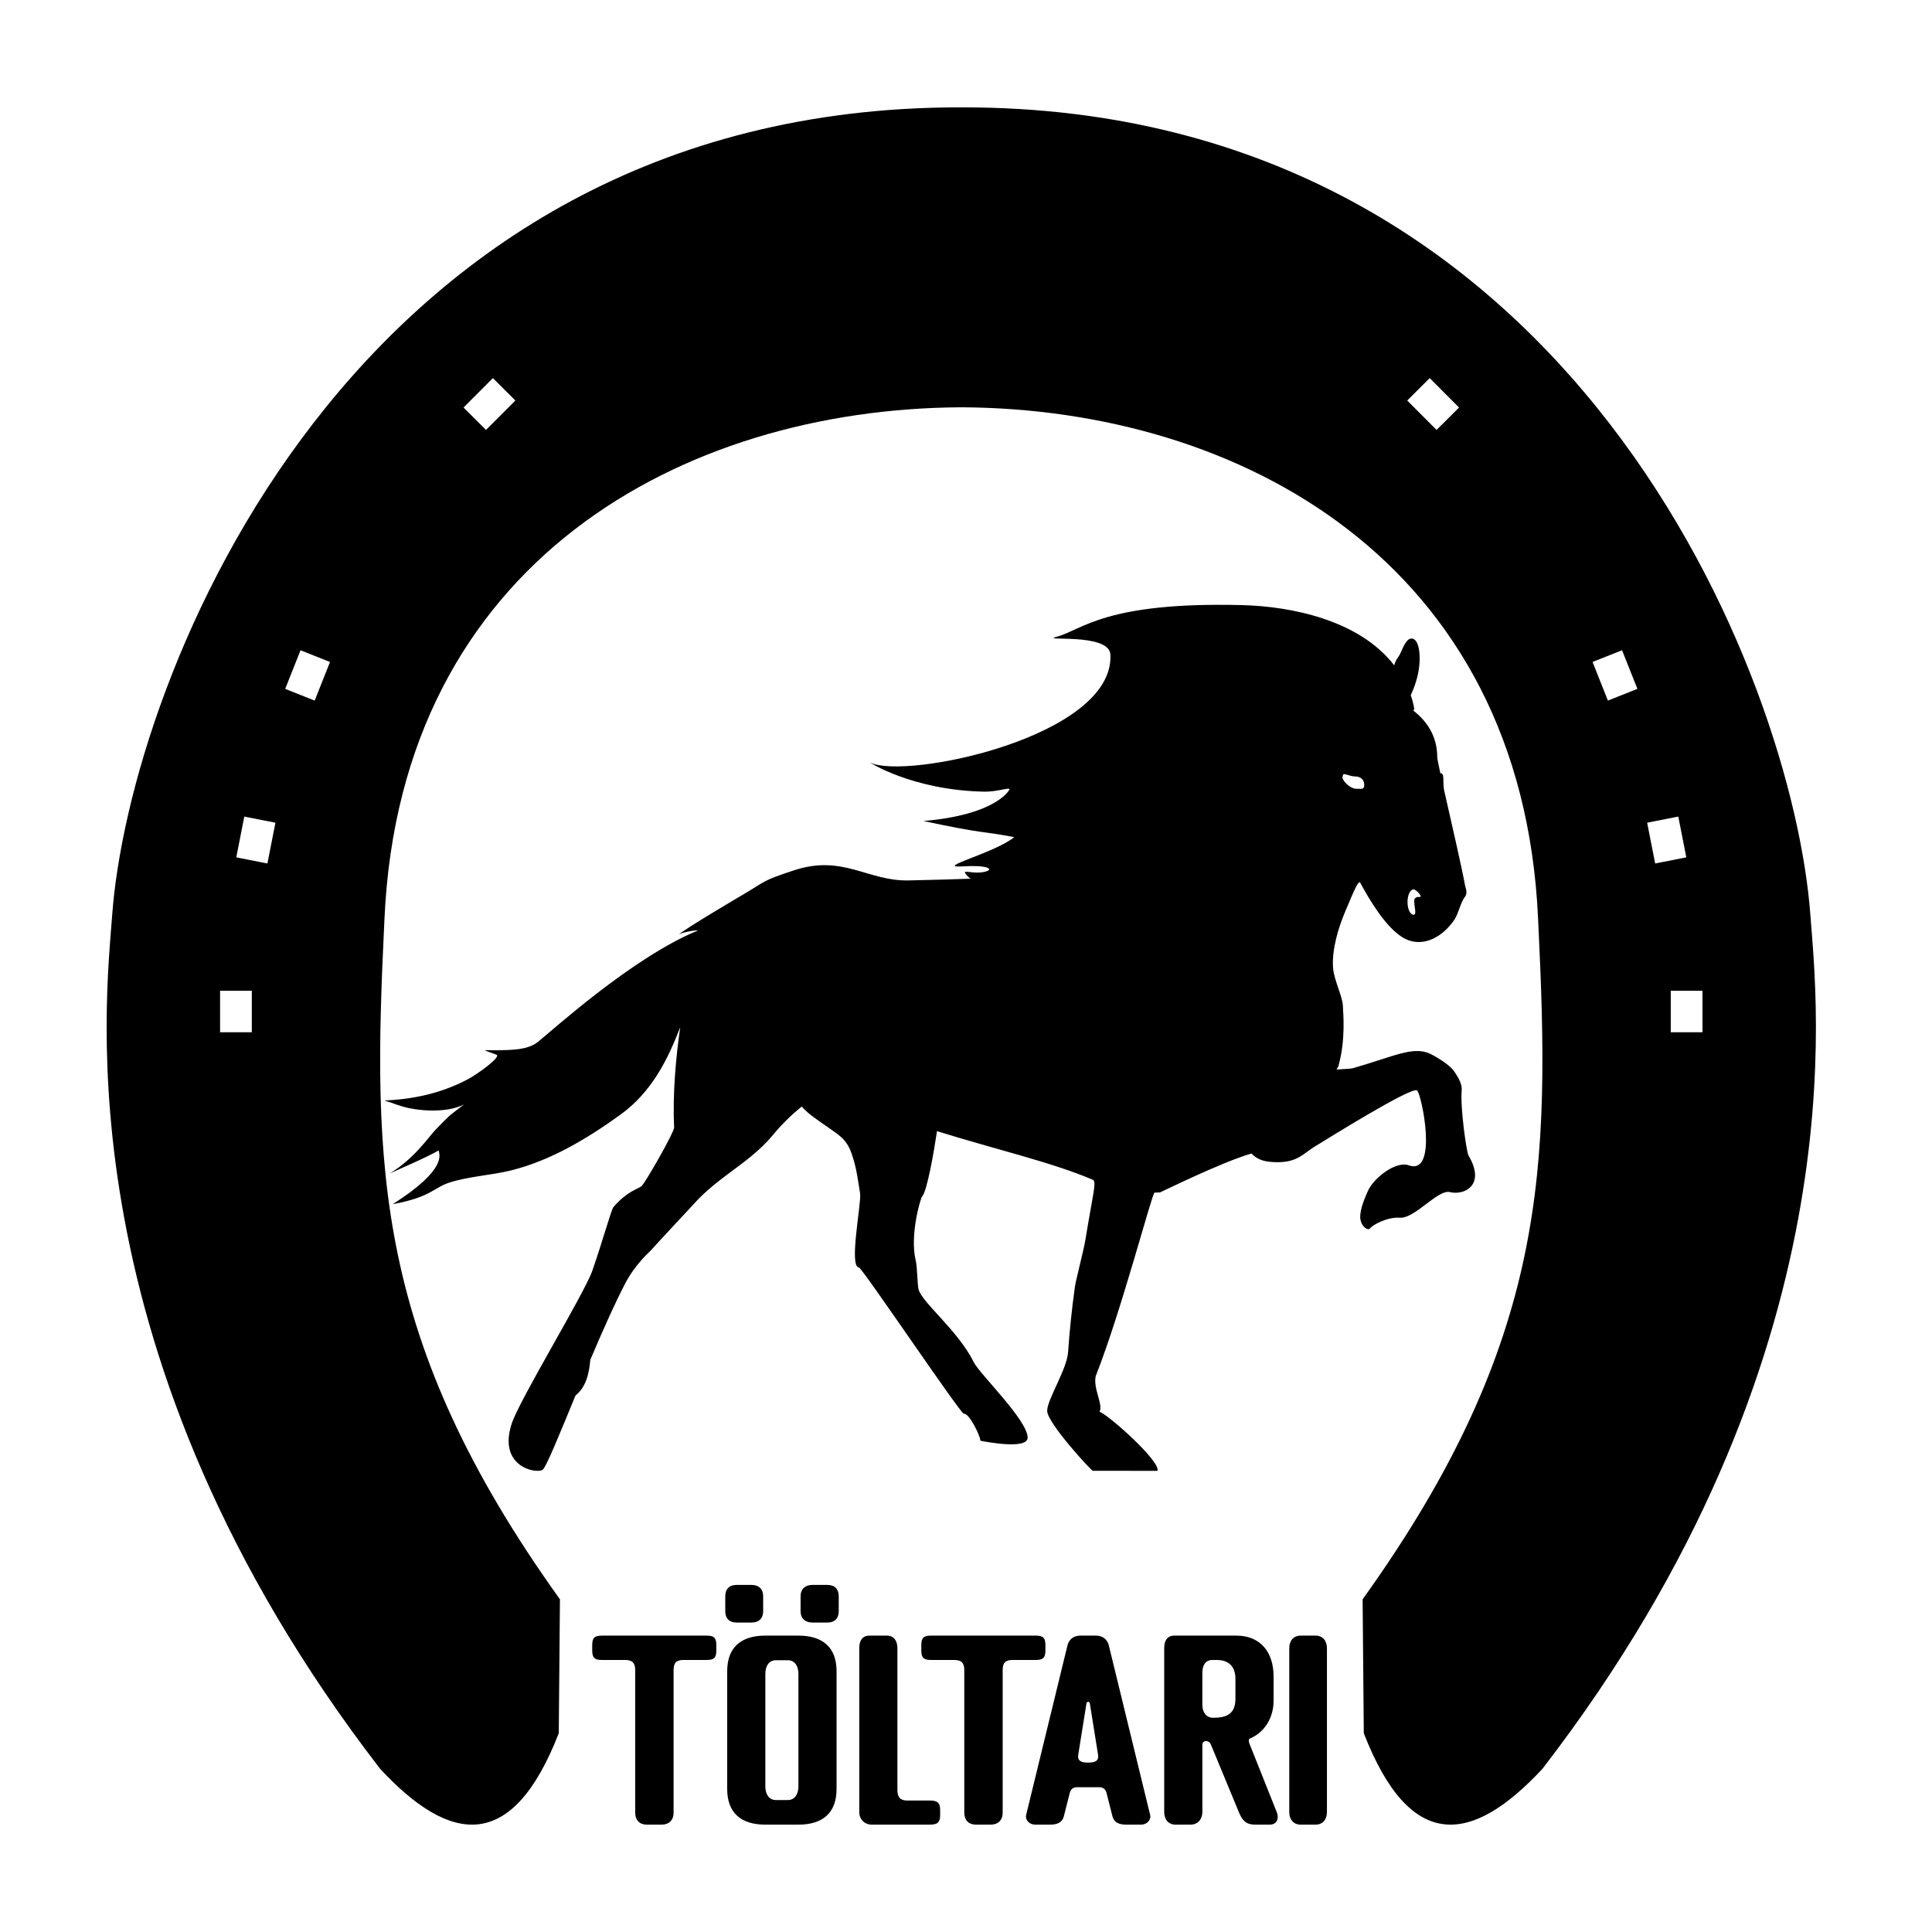 <?xml version="1.0" encoding="UTF-8" standalone="no"?>
<svg xmlns="http://www.w3.org/2000/svg" xmlns:xlink="http://www.w3.org/1999/xlink" xmlns:serif="http://www.serif.com/" width="100%" height="100%" viewBox="0 0 2050 2050" version="1.1" xml:space="preserve" style="fill-rule:evenodd;clip-rule:evenodd;stroke-linejoin:round;stroke-miterlimit:2;">
  <path d="M1275.79,1851.41c0,-2.663 1.865,-4.012 3.945,-4.012c1.927,-0 4.038,1.157 5.024,3.499l29.718,71.838c3.331,7.954 6.917,13.341 17.165,13.341l15.883,0c4.865,0 8.252,-3.109 8.252,-8.089c0,-1.575 -0.338,-3.338 -1.078,-5.249l-28.437,-71.325c-0.167,-0.5 -1.199,-2.732 -1.199,-4.516c-0,-0.962 0.3,-1.793 1.196,-2.152c17.421,-7.44 25.107,-24.374 25.107,-39.768l-0,-26.169c-0,-25.635 -13.834,-43.29 -39.453,-43.29l-65.841,-0c-7.685,-0 -10.76,5.629 -10.76,13.305l0,173.917c0,7.697 4.356,13.342 12.041,13.342l15.884,-0c7.686,-0 12.553,-5.645 12.553,-13.342l0,-71.33Zm104.269,-115.897c-7.686,-0 -12.041,5.643 -12.041,13.338l-0,173.889c-0,7.694 4.355,13.336 12.041,13.336l15.884,0c7.685,0 12.04,-5.642 12.04,-13.336l0,-173.889c0,-7.695 -4.355,-13.338 -12.04,-13.338l-15.884,-0Zm-741.41,-0c-7.685,-0 -10.247,2.303 -10.247,9.979l-0,5.885c-0,7.676 2.562,9.979 10.247,9.979l24.595,-0c7.685,-0 10.76,3.079 10.76,10.776l-0,151.373c-0,7.697 4.611,12.571 12.297,12.571l15.883,0c7.686,0 12.553,-4.874 12.553,-12.571l0,-151.373c0,-7.697 2.819,-10.776 10.504,-10.776l24.594,-0c7.686,-0 10.248,-2.303 10.248,-9.979l-0,-5.885c-0,-7.676 -2.562,-9.979 -10.248,-9.979l-111.186,-0Zm450.124,190.507c-1.025,3.868 2.305,10.056 9.991,10.056l15.884,0c10.247,0 13.065,-4.899 14.09,-8.509l6.405,-25.269c1.024,-3.61 3.074,-5.931 8.198,-5.931l22.544,0c5.124,0 7.174,2.321 8.198,5.931l6.405,25.269c1.025,3.61 3.843,8.509 14.09,8.509l15.884,0c7.686,0 11.016,-6.188 9.991,-10.056l-43.808,-179.747c-0.768,-3.587 -3.843,-10.76 -14.09,-10.76l-15.884,-0c-10.247,-0 -13.322,7.173 -14.09,10.76l-43.808,179.747Zm-100.939,-190.507c-7.685,-0 -10.247,2.303 -10.247,9.979l-0,5.885c-0,7.676 2.562,9.979 10.247,9.979l24.594,-0c7.686,-0 10.76,3.079 10.76,10.776l0,151.373c0,7.697 4.612,12.571 12.297,12.571l15.884,0c7.686,0 12.553,-4.874 12.553,-12.571l0,-151.373c0,-7.697 2.818,-10.776 10.504,-10.776l24.594,-0c7.686,-0 10.248,-2.303 10.248,-9.979l-0,-5.885c-0,-7.676 -2.562,-9.979 -10.248,-9.979l-111.186,-0Zm-65.328,-0c-7.685,-0 -10.76,5.645 -10.76,13.341l0,173.917c0,7.676 5.636,13.305 13.322,13.305l61.485,0c7.686,0 11.016,-2.047 11.016,-9.723l0,-6.14c0,-7.676 -3.33,-9.723 -11.016,-9.723l-23.825,-0c-7.686,-0 -10.504,-3.592 -10.504,-11.289l0,-150.347c0,-7.696 -3.587,-13.341 -11.272,-13.341l-18.446,-0Zm-110.417,-0c-25.619,-0 -40.478,12.282 -40.478,37.887l0,124.79c0,25.604 14.859,37.886 40.478,37.886l35.098,0c25.619,0 40.478,-12.282 40.478,-37.886l-0,-124.79c-0,-25.605 -14.859,-37.887 -40.478,-37.887l-35.098,-0Zm206.099,-1303.34c-292.729,2.072 -593.065,162.789 -610.211,542.467c-0.102,2.272 -0.208,4.534 -0.316,6.786c-12.19,254.539 -11.388,439.741 186.49,715.562l-1.25,142.088c-49.714,127.892 -115.616,117.292 -189.578,37.736c-338.011,-438.617 -290.771,-815.896 -284.349,-905.016c17.98,-249.472 250.993,-857.881 899.214,-857.881l3.618,0c648.221,0 881.234,608.409 899.214,857.881c6.422,89.12 53.662,466.399 -284.349,905.016c-73.962,79.556 -139.864,90.156 -189.578,-37.736l-1.25,-142.088c197.878,-275.821 198.68,-461.023 186.49,-715.562c-0.108,-2.252 -0.214,-4.514 -0.316,-6.786c-17.146,-379.678 -317.482,-540.395 -610.211,-542.467c-0.615,0.004 -1.23,0.009 -1.809,0.015l-1.809,-0.015Zm-206.099,1343.79c0,-7.687 3.587,-14.35 11.272,-14.35l12.554,0c7.685,0 11.272,6.663 11.272,14.35l-0,119.666c-0,7.687 -3.587,14.349 -11.272,14.349l-12.554,0c-7.685,0 -11.272,-6.662 -11.272,-14.349l0,-119.666Zm342.524,94.306c-7.686,0 -11.528,-2.05 -10.504,-8.454l8.711,-54.312c0.256,-1.025 0.768,-1.793 1.793,-1.793c1.025,-0 1.537,0.768 1.793,1.793l8.711,54.312c1.024,6.404 -2.818,8.454 -10.504,8.454Zm132.706,-47.588c-7.686,0 -11.529,-6.157 -11.529,-13.854l0,-33.866c0,-7.697 3.074,-13.598 10.76,-13.598l4.611,-0c12.81,-0 19.727,7.183 19.727,20.012l-0,21.038c-0,16.14 -9.154,20.268 -23.569,20.268Zm-437.826,-113.064c-0,7.679 4.867,12.031 12.553,12.031l15.883,-0c7.686,-0 12.041,-4.352 12.041,-12.031l0,-15.871c0,-7.68 -4.355,-12.032 -12.041,-12.032l-15.883,0c-7.686,0 -12.553,4.352 -12.553,12.032l-0,15.871Zm-79.931,-0c-0,7.679 4.355,12.031 12.041,12.031l15.883,-0c7.686,-0 12.297,-4.352 12.297,-12.031l0,-15.871c0,-7.68 -4.611,-12.032 -12.297,-12.032l-15.883,0c-7.686,0 -12.041,4.352 -12.041,12.032l-0,15.871Zm727.324,-972.018c1.512,4.319 2.705,8.706 3.558,13.161c0.261,1.421 -0.034,2.478 -0.796,3.228c15.184,11.797 25.39,27.788 25.39,49.598c0,1.318 1.262,7.581 3.273,16.809c4.751,0 2.433,7.388 3.785,17.049c7.513,33.368 18.821,82.092 22.583,102.731c0.262,1.478 3.046,7.478 -0.375,11.638c-4.421,5.342 -6.751,17.719 -11.115,24.117c-13.764,20.185 -36.119,30.812 -55.679,18.23c-17.116,-11.024 -33.176,-37.073 -44.223,-57.52c-1.614,-2.989 -5.83,6.195 -16.855,32.858c-5.955,14.388 -13.57,38.085 -11.91,57.94c1.056,12.525 9.978,29.914 10.376,39.665c0.375,9.093 3.046,35.813 -4.592,63.567c0.864,-0.102 -2.704,4.239 -1.829,4.148c2.75,-0.284 14.4,-0.614 17.139,-1.398c44.029,-12.604 63.509,-23.685 81.887,-15.309c2.955,1.341 20.185,10.672 25.674,18.901c4.194,6.285 8.411,13.195 7.786,19.98c-1.66,17.98 5.08,65.396 7.228,69.033c18.901,31.971 -5.08,42.552 -19.526,38.881c-13.058,-3.319 -37.244,28.402 -53.485,27.175c-12.9,-0.966 -28.868,7.592 -31.528,11.422c-1.966,2.818 -11.331,-2.591 -10.297,-14.423c0.898,-10.308 7.013,-22.719 7.82,-24.742c5.376,-13.411 29.402,-32.88 43.666,-27.845c31.766,11.195 13.433,-76.205 8.751,-79.501c-6.035,-4.251 -95.606,51.712 -108.744,59.725c-11.899,7.251 -18.116,16.866 -40.608,16.446c-10.718,-0.205 -19.401,-1.796 -26.3,-9.218c-32.471,9.399 -96.23,41.211 -97.105,41.279c-1.91,0.148 -3.831,0.228 -5.774,0.228c-2.523,-0 -35.255,125.973 -62.407,194.677c-2.91,13.638 8.171,30.073 4.046,37.881c8.638,2.534 65.146,52.621 61.452,62.668c-23.162,0 -63.623,0 -68.601,-0.079c-1.591,-0.034 -48.348,-50.735 -48.416,-63.567c-0.046,-11.968 20.912,-43.916 22.185,-62.237c1.5,-21.514 3.921,-45.927 7.308,-69.703c0.966,-6.831 9.376,-39.222 10.876,-48.428c8.047,-49.587 12.457,-62.987 8.047,-64.862c-44.223,-18.81 -103.004,-32.119 -165.309,-51.576c-3.262,21.98 -10.57,64.055 -15.889,69.476c-1.409,1.444 -13.32,40.552 -6.649,68.011c1.648,6.762 1.762,26.572 3.001,30.641c4.455,14.615 41.836,43.358 58.668,77.239c6.137,12.365 56.474,60.668 57.054,79.682c0.409,13.377 -45.518,4.353 -50.087,3.467c-0.398,-5.797 -12.241,-29.994 -17.855,-28.687c-7.069,-5.489 -107.846,-155.012 -111.063,-155.182c-11.035,-0.591 2.853,-68.556 1.205,-78.614c-2.625,-16.014 -3.716,-27.164 -9.217,-42.836c-5.308,-15.128 -14.264,-19.719 -24.538,-27.061c-7.251,-5.172 -22.287,-14.73 -28.05,-22.288c-10.308,8.081 -21.389,18.958 -31.198,30.834c-13.013,15.775 -30.629,28.527 -46.12,40.018c-20.141,14.922 -30.071,24.515 -37.044,32.3c-2.186,2.432 -38.054,40.756 -46.428,50.144c-0.648,0.716 -15.792,13.934 -26.245,33.732c-10.252,19.424 -25.093,52.543 -37.415,81.808c-1.293,15.332 -4.917,29.266 -15.717,37.836c-17.078,41.46 -31.341,76.591 -34.89,78.841c-7.034,4.467 -47.522,-3.341 -32.902,-48.678c8.342,-25.867 77.305,-138.396 85.743,-162.797c11.656,-33.71 19.939,-64.612 22.405,-67.442c14.378,-16.537 25.353,-18.855 29.565,-21.935c3.595,-2.626 35,-57.509 34.75,-62.533c-1.757,-35.312 1.937,-75.511 6.468,-106.288c-13.243,34.198 -30.037,68.806 -63.858,93.127c-34.853,25.061 -73.532,48.405 -115.594,58.827c-21.524,5.331 -44.444,6.183 -65.564,12.946c-16.542,5.307 -19.262,15.377 -60.051,22.912c58.558,-37.335 49.335,-52.962 48.721,-57.054c-10.579,6.49 -52.154,24.527 -51.864,24.356c26.016,-15.298 42.174,-39.949 48.901,-46.632c5.831,-5.785 11.231,-12.104 17.736,-17.128c12.198,-9.41 5.863,-4.671 12.198,-9.41c-19.535,10.058 -50.861,6.399 -64.15,2.546c-4.857,-1.41 -9.781,-3.046 -14.511,-4.842c-1.676,-0.636 -6.814,-1.818 -5.03,-1.898c22.261,-1.011 54.888,-5.069 87.602,-22.435c9.83,-5.217 35.742,-23.64 30.542,-26.095c-1.189,-0.557 -14.541,-4.91 -11.894,-4.887c15.605,0.114 9.136,0.341 13.701,0.193c13.936,-0.455 30.983,-0.136 41.933,-8.774c13.879,-10.945 99.693,-89.252 169.055,-117.961c4.26,-1.762 -15.962,1.171 -19.396,3.944c5.315,-5.251 54.767,-34.528 69.428,-43.177c23.379,-13.798 18.753,-13.821 52.918,-25.027c52.042,-17.071 77.943,11.707 121.666,10.752c24.492,-0.534 46.325,-1.137 65.748,-1.841c-2.455,-1.035 -7.308,-6.945 -6.046,-7.195c3.705,-0.761 13.866,2.58 23.356,-0.852c6.239,-2.262 0.159,-6.615 -25.618,-5.024c-31.88,1.978 33.892,-14.081 54.486,-31.038c-36.563,-6.91 -29.993,-2.933 -96.413,-17.117c77.433,-6.501 91.673,-33.061 91.389,-33.8c-0.784,-1.966 -13.32,2.921 -26.686,2.671c-76.761,-1.41 -123.405,-31.982 -121.347,-30.948c37.46,18.866 259.766,-27.368 255.072,-114.62c-1.261,-23.628 -77.352,-13.377 -56.747,-18.866c26.902,-7.183 50.849,-37.199 196.689,-33.505c51.246,1.295 124.03,15.582 161.206,63.896c2.217,-7.49 4.262,-7.649 6.615,-12.957c4.148,-9.342 7.012,-15.457 11.843,-15.457c8.649,0 10.922,21.742 6.012,40.87c-1.864,7.24 -4.251,13.786 -6.956,19.185Zm275.923,313.625l33.67,-0l-0,44.096l-33.67,-0l-0,-44.096Zm-1505.62,-0l-33.67,-0l0,44.096l33.67,-0l0,-44.096Zm1232.77,-107.548c2.659,-0 10.763,8.774 5.944,8.092c-3.557,-0.489 -5.319,1.909 -5.319,3.818c0,7.445 2.955,15.048 -0.625,15.048c-3.569,0 -6.478,-6.046 -6.478,-13.479c-0,-7.444 2.909,-13.479 6.478,-13.479Zm-1207.7,-70.722l-33.038,-6.504l-8.518,43.266l33.036,6.506l8.52,-43.268Zm1455.49,-0l33.038,-6.504l8.518,43.266l-33.036,6.506l-8.52,-43.268Zm-323.425,-48.081c0.341,-1.113 0.682,-2.227 1.023,-3.352c2.285,-0.716 7.558,2.33 12.332,2.33c6.308,-0 9.888,3.807 9.888,8.921c-0,5.115 -2.205,4.171 -8.513,4.171c-5.819,0 -13.559,-6.978 -14.73,-12.07Zm-1074.15,-122.487l-31.298,-12.42l-16.266,40.988l31.298,12.42l16.266,-40.988Zm1339.67,0l31.298,-12.42l16.266,40.988l-31.298,12.42l-16.266,-40.988Zm-1143,-277.419l-23.84,-23.78l-31.142,31.22l23.838,23.78l31.144,-31.22Zm946.336,-0l23.84,-23.78l31.142,31.22l-23.838,23.78l-31.144,-31.22Z"></path>
</svg>
